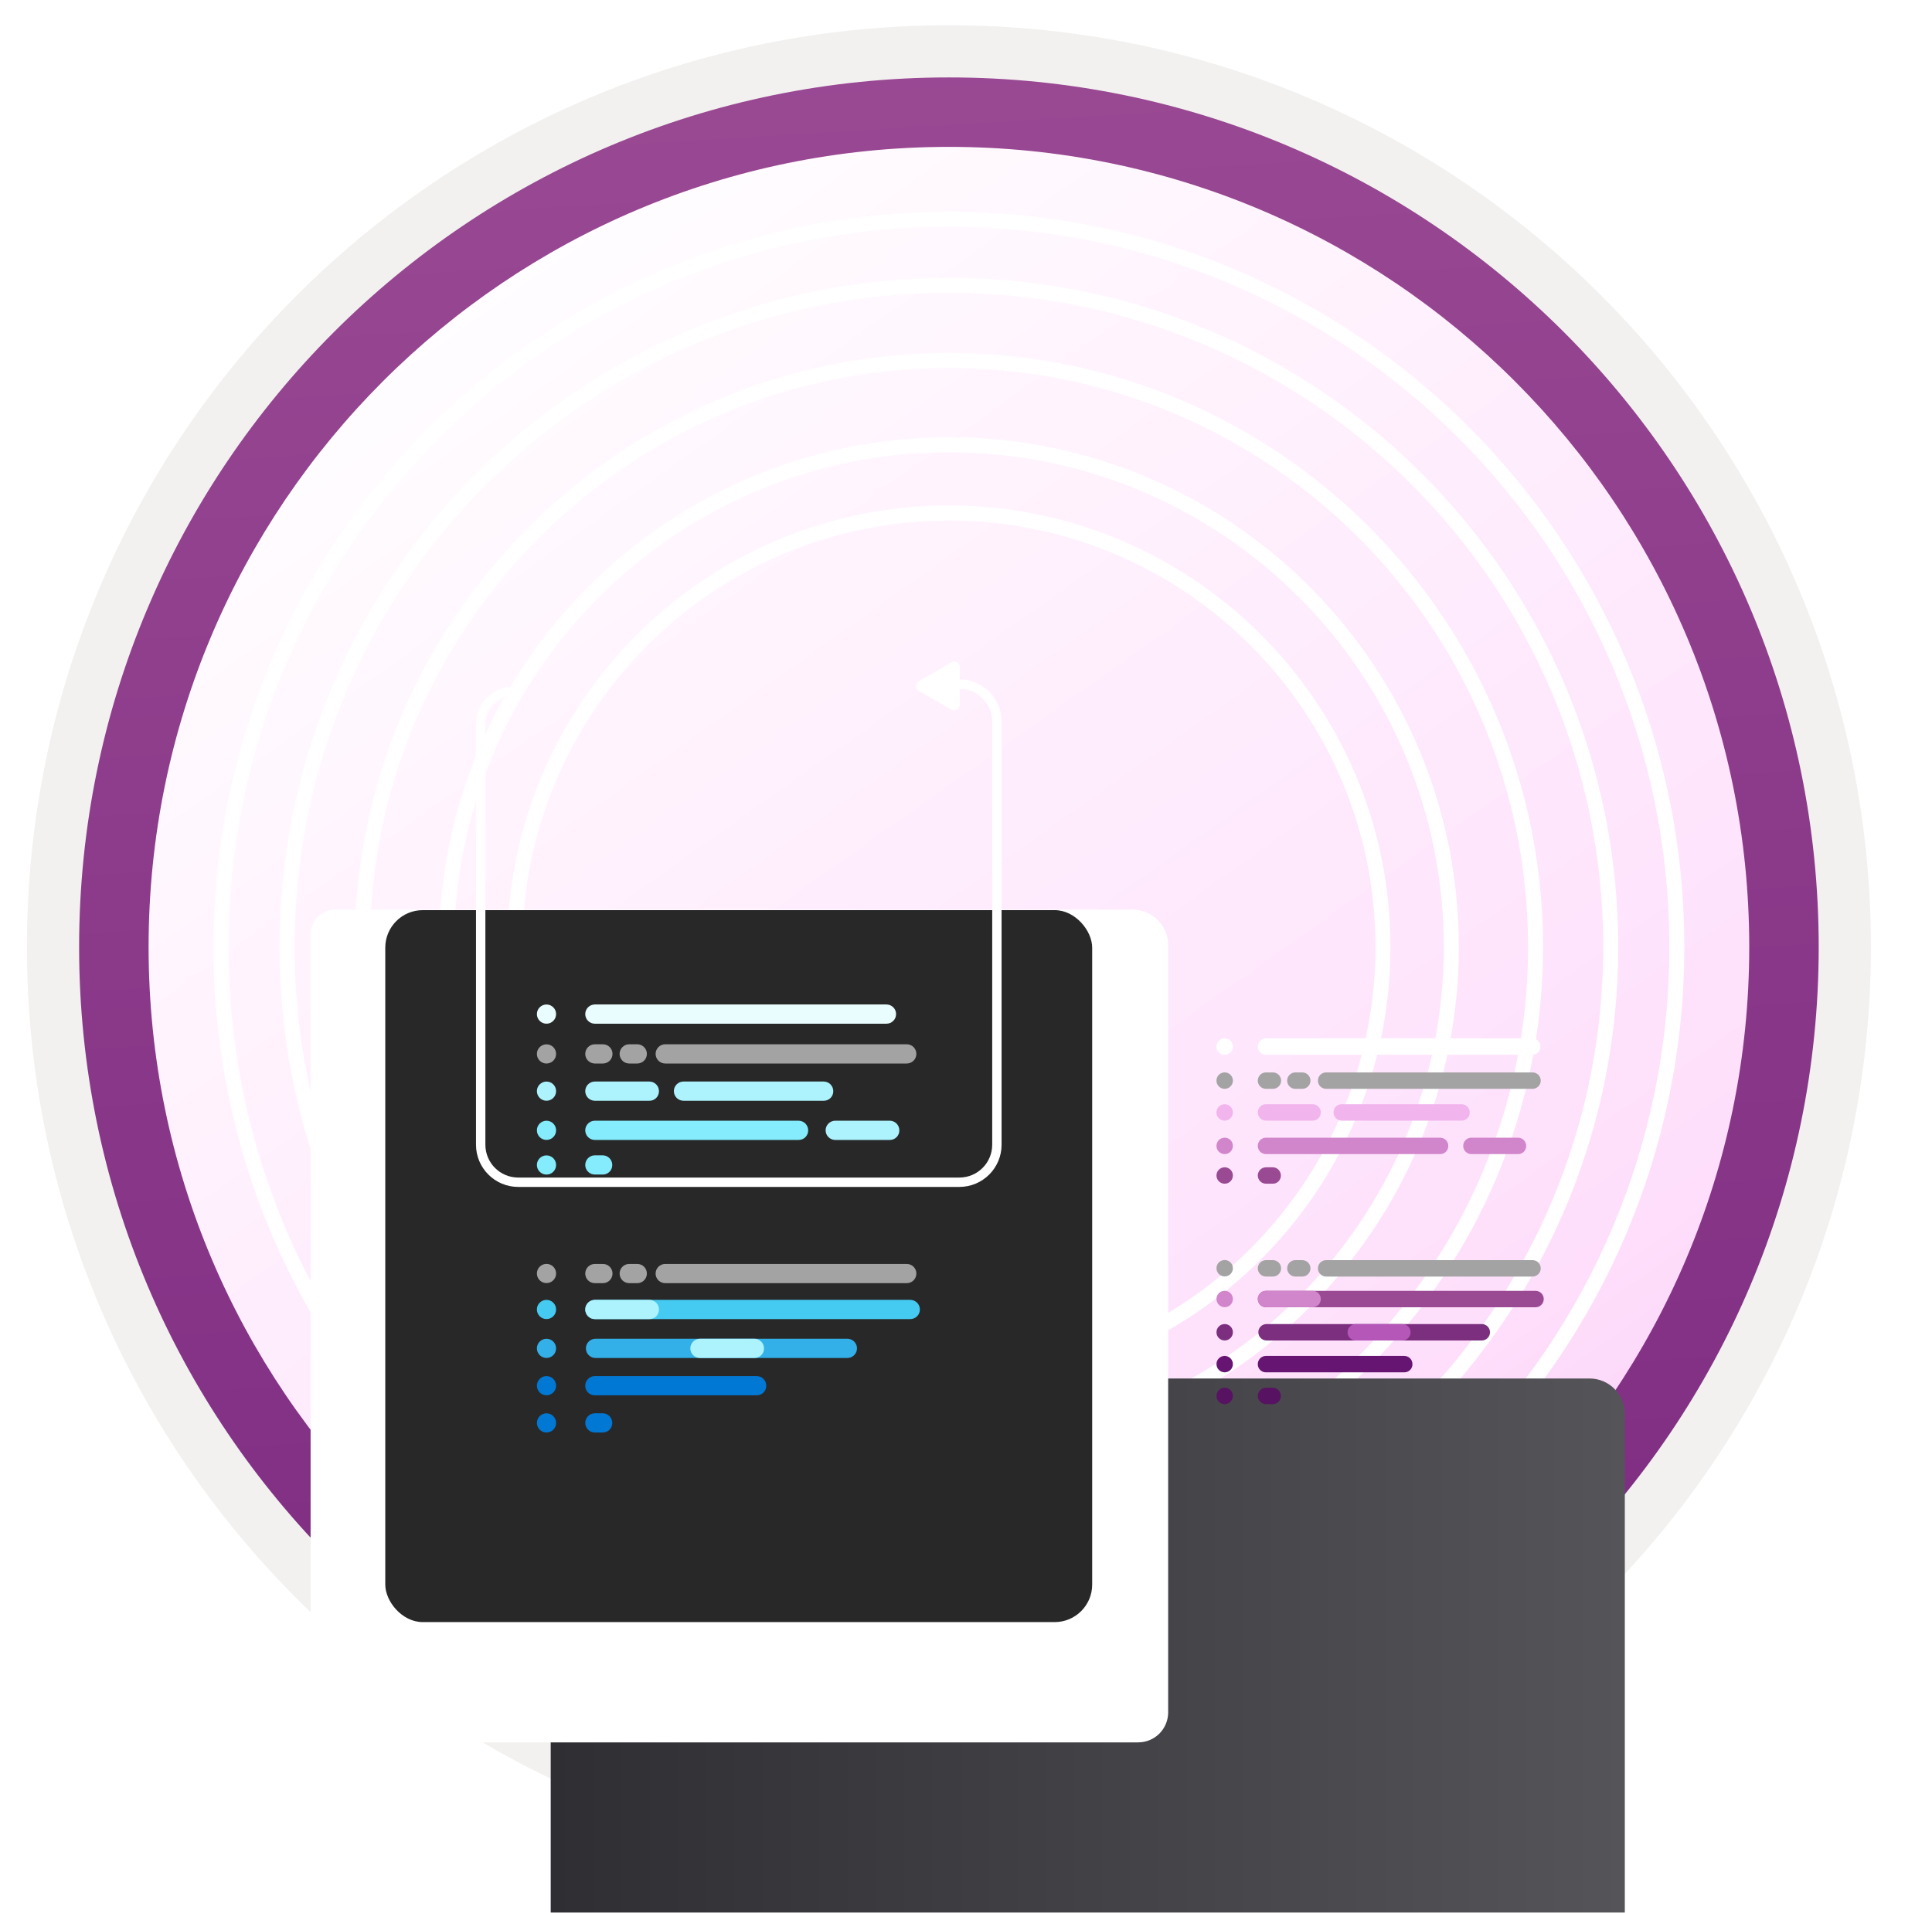 <svg width="103" height="102" viewBox="0 0 103 102" fill="none" xmlns="http://www.w3.org/2000/svg">
<g clip-path="url(#clip0_1549_6095)">
<path d="M50.589 96.851C24.993 96.851 4.238 76.106 4.238 50.5C4.238 24.893 24.993 4.149 50.589 4.149C76.186 4.149 96.94 24.903 96.94 50.5C96.94 76.097 76.186 96.851 50.589 96.851Z" fill="url(#paint0_linear_1549_6095)"/>
<path fill-rule="evenodd" clip-rule="evenodd" d="M96.04 50.5C96.04 75.602 75.691 95.95 50.59 95.95C25.488 95.95 5.139 75.602 5.139 50.5C5.139 25.399 25.488 5.05 50.59 5.05C75.691 5.05 96.04 25.399 96.04 50.5ZM50.59 1.347C77.741 1.347 99.743 23.349 99.743 50.5C99.743 77.651 77.731 99.654 50.59 99.654C23.438 99.654 1.436 77.642 1.436 50.5C1.436 23.349 23.438 1.347 50.59 1.347Z" fill="#F2F1F0"/>
<path fill-rule="evenodd" clip-rule="evenodd" d="M93.257 50.5C93.257 74.067 74.156 93.167 50.589 93.167C27.023 93.167 7.922 74.067 7.922 50.5C7.922 26.933 27.023 7.832 50.589 7.832C74.156 7.832 93.257 26.933 93.257 50.5ZM50.589 4.129C76.196 4.129 96.96 24.893 96.96 50.5C96.96 76.106 76.196 96.871 50.589 96.871C24.983 96.871 4.218 76.106 4.218 50.5C4.218 24.893 24.973 4.129 50.589 4.129Z" fill="url(#paint1_linear_1549_6095)"/>
<path d="M50.589 89.308C29.159 89.308 11.782 71.945 11.782 50.5C11.782 29.056 29.159 11.693 50.589 11.693C72.019 11.693 89.396 29.07 89.396 50.5C89.396 71.93 72.019 89.308 50.589 89.308Z" stroke="white" stroke-width="0.8" stroke-miterlimit="10"/>
<path d="M50.588 85.784C31.108 85.784 15.305 69.996 15.305 50.5C15.305 31.005 31.108 15.216 50.588 15.216C70.069 15.216 85.872 31.019 85.872 50.5C85.872 69.981 70.069 85.784 50.588 85.784Z" stroke="white" stroke-width="0.8" stroke-miterlimit="10"/>
<path d="M50.589 81.777C33.31 81.777 19.312 67.78 19.312 50.501C19.312 33.221 33.31 19.224 50.589 19.224C67.868 19.224 81.865 33.221 81.865 50.501C81.865 67.764 67.852 81.777 50.589 81.777Z" stroke="white" stroke-width="0.8" stroke-miterlimit="10"/>
<path d="M50.59 77.283C35.797 77.283 23.806 65.292 23.806 50.5C23.806 35.708 35.797 23.717 50.59 23.717C65.382 23.717 77.373 35.708 77.373 50.5C77.373 65.292 65.382 77.283 50.59 77.283Z" stroke="white" stroke-width="0.8" stroke-miterlimit="10"/>
<path d="M50.59 73.639C37.809 73.639 27.449 63.279 27.449 50.498C27.449 37.718 37.809 27.358 50.59 27.358C63.37 27.358 73.73 37.718 73.73 50.498C73.73 63.279 63.37 73.639 50.59 73.639Z" stroke="white" stroke-width="0.8" stroke-miterlimit="10"/>
<g filter="url(#filter0_ddddd_1549_6095)">
<g filter="url(#filter1_ddddd_1549_6095)">
<path d="M27.36 70.578L27.36 28.825C27.36 28.652 27.394 28.48 27.46 28.321C27.527 28.161 27.624 28.016 27.746 27.893C27.868 27.771 28.014 27.674 28.173 27.608C28.333 27.542 28.505 27.508 28.677 27.508L82.74 27.508C83.24 27.508 83.718 27.706 84.071 28.059C84.424 28.412 84.623 28.89 84.623 29.389L84.623 70.314C84.623 70.738 84.454 71.145 84.154 71.445C83.854 71.745 83.447 71.913 83.023 71.913L28.677 71.913C28.501 71.918 28.326 71.887 28.163 71.822C27.999 71.756 27.851 71.658 27.727 71.533C27.604 71.407 27.507 71.258 27.444 71.093C27.381 70.929 27.352 70.754 27.36 70.578Z" fill="url(#paint2_linear_1549_6095)"/>
</g>
<path d="M16.559 70.578L16.559 28.825C16.559 28.652 16.593 28.48 16.659 28.321C16.725 28.161 16.822 28.016 16.945 27.893C17.067 27.771 17.212 27.674 17.372 27.608C17.532 27.542 17.703 27.508 17.876 27.508L60.395 27.508C60.894 27.508 61.373 27.706 61.726 28.059C62.079 28.412 62.278 28.89 62.278 29.389L62.278 70.314C62.278 70.738 62.109 71.145 61.809 71.445C61.509 71.745 61.102 71.913 60.677 71.913L17.876 71.913C17.7 71.918 17.525 71.887 17.361 71.822C17.198 71.756 17.05 71.658 16.926 71.533C16.802 71.407 16.706 71.258 16.643 71.093C16.579 70.929 16.551 70.754 16.559 70.578Z" fill="white"/>
</g>
<g filter="url(#filter2_ddddd_1549_6095)">
<rect x="20.54" y="30.533" width="37.687" height="37.966" rx="2" fill="#282828"/>
</g>
<g filter="url(#filter3_ddddd_1549_6095)">
<path d="M47.26 36.564H31.713C31.646 36.564 31.579 36.577 31.517 36.603C31.455 36.629 31.398 36.666 31.351 36.714C31.303 36.762 31.265 36.818 31.24 36.88C31.214 36.943 31.201 37.009 31.201 37.077C31.201 37.144 31.214 37.211 31.24 37.273C31.265 37.335 31.303 37.392 31.351 37.439C31.398 37.487 31.455 37.524 31.517 37.55C31.579 37.576 31.646 37.589 31.713 37.589H47.26C47.396 37.589 47.526 37.535 47.623 37.439C47.719 37.343 47.773 37.212 47.773 37.077C47.773 36.941 47.719 36.81 47.623 36.714C47.526 36.618 47.396 36.564 47.26 36.564Z" fill="#E9FCFE"/>
<path d="M32.142 38.686H31.713C31.646 38.686 31.579 38.7 31.517 38.725C31.455 38.751 31.398 38.789 31.351 38.837C31.303 38.884 31.265 38.941 31.24 39.003C31.214 39.065 31.201 39.132 31.201 39.199C31.201 39.266 31.214 39.333 31.24 39.395C31.265 39.457 31.303 39.514 31.351 39.562C31.398 39.609 31.455 39.647 31.517 39.673C31.579 39.699 31.646 39.712 31.713 39.712H32.142C32.278 39.712 32.409 39.658 32.505 39.562C32.601 39.465 32.655 39.335 32.655 39.199C32.655 39.063 32.601 38.933 32.505 38.837C32.409 38.74 32.278 38.686 32.142 38.686Z" fill="#A3A3A3"/>
<path d="M33.975 38.686H33.545C33.478 38.686 33.411 38.7 33.349 38.725C33.287 38.751 33.23 38.789 33.183 38.837C33.135 38.884 33.098 38.941 33.072 39.003C33.046 39.065 33.033 39.132 33.033 39.199C33.033 39.266 33.046 39.333 33.072 39.395C33.098 39.457 33.135 39.514 33.183 39.562C33.23 39.609 33.287 39.647 33.349 39.673C33.411 39.699 33.478 39.712 33.545 39.712H33.975C34.111 39.712 34.241 39.658 34.337 39.562C34.433 39.465 34.487 39.335 34.487 39.199C34.487 39.063 34.433 38.933 34.337 38.837C34.241 38.74 34.111 38.686 33.975 38.686Z" fill="#A3A3A3"/>
<path d="M48.342 38.686H35.465C35.398 38.686 35.331 38.7 35.269 38.725C35.207 38.751 35.15 38.789 35.102 38.837C35.055 38.884 35.017 38.941 34.991 39.003C34.966 39.065 34.952 39.132 34.952 39.199C34.952 39.266 34.966 39.333 34.991 39.395C35.017 39.457 35.055 39.514 35.102 39.562C35.15 39.609 35.207 39.647 35.269 39.673C35.331 39.699 35.398 39.712 35.465 39.712H48.342C48.478 39.712 48.608 39.658 48.704 39.562C48.8 39.465 48.854 39.335 48.854 39.199C48.854 39.063 48.8 38.933 48.704 38.837C48.608 38.74 48.478 38.686 48.342 38.686Z" fill="#A3A3A3"/>
<path d="M32.142 50.4H31.713C31.646 50.4 31.579 50.413 31.517 50.439C31.455 50.465 31.398 50.502 31.351 50.55C31.303 50.598 31.265 50.654 31.24 50.716C31.214 50.779 31.201 50.845 31.201 50.913C31.201 50.98 31.214 51.047 31.24 51.109C31.265 51.171 31.303 51.227 31.351 51.275C31.398 51.323 31.455 51.36 31.517 51.386C31.579 51.412 31.646 51.425 31.713 51.425H32.142C32.278 51.425 32.409 51.371 32.505 51.275C32.601 51.179 32.655 51.048 32.655 50.913C32.655 50.776 32.601 50.646 32.505 50.55C32.409 50.454 32.278 50.4 32.142 50.4Z" fill="#A3A3A3"/>
<path d="M33.975 50.4H33.545C33.478 50.4 33.411 50.413 33.349 50.439C33.287 50.465 33.23 50.502 33.183 50.55C33.135 50.598 33.098 50.654 33.072 50.716C33.046 50.779 33.033 50.845 33.033 50.913C33.033 50.98 33.046 51.047 33.072 51.109C33.098 51.171 33.135 51.227 33.183 51.275C33.23 51.323 33.287 51.36 33.349 51.386C33.411 51.412 33.478 51.425 33.545 51.425H33.975C34.111 51.425 34.241 51.371 34.337 51.275C34.433 51.179 34.487 51.048 34.487 50.913C34.487 50.776 34.433 50.646 34.337 50.55C34.241 50.454 34.111 50.4 33.975 50.4Z" fill="#A3A3A3"/>
<path d="M48.342 50.4H35.465C35.398 50.4 35.331 50.413 35.269 50.439C35.207 50.465 35.15 50.502 35.102 50.55C35.055 50.598 35.017 50.654 34.991 50.716C34.966 50.779 34.952 50.845 34.952 50.913C34.952 50.98 34.966 51.047 34.991 51.109C35.017 51.171 35.055 51.227 35.102 51.275C35.15 51.323 35.207 51.36 35.269 51.386C35.331 51.412 35.398 51.425 35.465 51.425H48.342C48.478 51.425 48.608 51.371 48.704 51.275C48.8 51.179 48.854 51.048 48.854 50.913C48.854 50.776 48.8 50.646 48.704 50.55C48.608 50.454 48.478 50.4 48.342 50.4Z" fill="#A3A3A3"/>
<path d="M43.92 40.673H36.438C36.302 40.673 36.172 40.727 36.076 40.823C35.98 40.919 35.925 41.05 35.925 41.186C35.925 41.322 35.98 41.452 36.076 41.548C36.172 41.644 36.302 41.698 36.438 41.698H43.911C43.979 41.7 44.046 41.687 44.109 41.662C44.172 41.636 44.229 41.599 44.277 41.551C44.325 41.503 44.362 41.446 44.388 41.383C44.413 41.321 44.425 41.253 44.424 41.186C44.424 41.051 44.371 40.922 44.277 40.826C44.183 40.73 44.055 40.675 43.92 40.673Z" fill="#ACF3FD"/>
<path d="M34.618 40.673H31.713C31.646 40.673 31.579 40.686 31.517 40.712C31.455 40.738 31.398 40.776 31.351 40.823C31.303 40.871 31.265 40.927 31.24 40.989C31.214 41.052 31.201 41.118 31.201 41.186C31.201 41.253 31.214 41.32 31.24 41.382C31.265 41.444 31.303 41.501 31.351 41.548C31.398 41.596 31.455 41.634 31.517 41.659C31.579 41.685 31.646 41.698 31.713 41.698H34.618C34.686 41.7 34.753 41.687 34.816 41.662C34.879 41.636 34.936 41.599 34.983 41.551C35.031 41.503 35.069 41.446 35.094 41.383C35.12 41.321 35.132 41.253 35.131 41.186C35.131 41.05 35.077 40.919 34.981 40.823C34.885 40.727 34.754 40.673 34.618 40.673V40.673Z" fill="#ACF3FD"/>
<path d="M42.573 42.762H31.713C31.646 42.762 31.579 42.776 31.517 42.801C31.455 42.827 31.398 42.865 31.351 42.913C31.303 42.96 31.265 43.017 31.24 43.079C31.214 43.141 31.201 43.208 31.201 43.275C31.201 43.342 31.214 43.409 31.24 43.471C31.265 43.533 31.303 43.59 31.351 43.638C31.398 43.685 31.455 43.723 31.517 43.749C31.579 43.774 31.646 43.788 31.713 43.788H42.573C42.641 43.789 42.708 43.776 42.771 43.751C42.834 43.726 42.891 43.688 42.938 43.64C42.986 43.592 43.024 43.535 43.049 43.473C43.075 43.41 43.087 43.343 43.086 43.275C43.086 43.139 43.032 43.009 42.936 42.913C42.84 42.816 42.709 42.762 42.573 42.762V42.762Z" fill="#84ECFD"/>
<path d="M48.529 52.316H31.713C31.577 52.316 31.447 52.37 31.351 52.466C31.254 52.562 31.201 52.693 31.201 52.828C31.201 52.965 31.254 53.095 31.351 53.191C31.447 53.287 31.577 53.341 31.713 53.341H48.529C48.665 53.341 48.795 53.287 48.892 53.191C48.988 53.095 49.042 52.965 49.042 52.828C49.042 52.693 48.988 52.562 48.892 52.466C48.795 52.37 48.665 52.316 48.529 52.316V52.316Z" fill="#45CAF2"/>
<path d="M45.176 54.389H31.747C31.68 54.389 31.613 54.403 31.551 54.428C31.489 54.454 31.432 54.492 31.385 54.539C31.337 54.587 31.299 54.644 31.274 54.706C31.248 54.768 31.235 54.835 31.235 54.902C31.235 54.969 31.248 55.036 31.274 55.098C31.299 55.16 31.337 55.217 31.385 55.264C31.432 55.312 31.489 55.35 31.551 55.376C31.613 55.401 31.68 55.415 31.747 55.415H45.176C45.312 55.415 45.443 55.361 45.539 55.264C45.635 55.168 45.689 55.038 45.689 54.902C45.689 54.766 45.635 54.636 45.539 54.539C45.443 54.443 45.312 54.389 45.176 54.389Z" fill="#32B0E7"/>
<path d="M40.338 56.38H31.713C31.577 56.38 31.447 56.434 31.351 56.53C31.255 56.626 31.201 56.756 31.201 56.892C31.2 56.96 31.212 57.027 31.237 57.09C31.262 57.153 31.3 57.21 31.348 57.257C31.396 57.305 31.453 57.343 31.516 57.368C31.578 57.394 31.645 57.406 31.713 57.405H40.338C40.406 57.406 40.473 57.394 40.536 57.368C40.599 57.343 40.656 57.305 40.703 57.257C40.751 57.21 40.789 57.153 40.814 57.09C40.84 57.027 40.852 56.96 40.851 56.892C40.851 56.756 40.797 56.626 40.701 56.53C40.605 56.434 40.474 56.38 40.338 56.38Z" fill="#0078D4"/>
<path d="M34.618 52.316H31.713C31.646 52.316 31.579 52.329 31.517 52.355C31.455 52.381 31.398 52.418 31.351 52.466C31.303 52.514 31.265 52.57 31.24 52.632C31.214 52.694 31.201 52.761 31.201 52.828C31.201 52.896 31.214 52.962 31.24 53.025C31.265 53.087 31.303 53.143 31.351 53.191C31.398 53.239 31.455 53.276 31.517 53.302C31.579 53.328 31.646 53.341 31.713 53.341H34.618C34.686 53.342 34.753 53.33 34.816 53.304C34.879 53.279 34.936 53.242 34.983 53.194C35.031 53.146 35.069 53.089 35.094 53.026C35.12 52.963 35.132 52.896 35.131 52.828C35.131 52.693 35.077 52.562 34.981 52.466C34.885 52.37 34.754 52.316 34.618 52.316V52.316Z" fill="#ACF3FD"/>
<path d="M40.22 54.389H37.314C37.247 54.389 37.181 54.403 37.118 54.428C37.056 54.454 36.999 54.492 36.952 54.539C36.904 54.587 36.867 54.644 36.841 54.706C36.815 54.768 36.802 54.835 36.802 54.902C36.802 54.969 36.815 55.036 36.841 55.098C36.867 55.16 36.904 55.217 36.952 55.264C36.999 55.312 37.056 55.35 37.118 55.376C37.181 55.401 37.247 55.415 37.314 55.415H40.22C40.287 55.416 40.355 55.403 40.417 55.378C40.48 55.353 40.537 55.315 40.585 55.267C40.633 55.219 40.67 55.162 40.696 55.1C40.721 55.037 40.733 54.97 40.732 54.902C40.732 54.766 40.678 54.636 40.582 54.539C40.486 54.443 40.356 54.389 40.22 54.389V54.389Z" fill="#ACF3FD"/>
<path d="M47.434 42.762H44.529C44.461 42.762 44.395 42.776 44.333 42.801C44.27 42.827 44.214 42.865 44.166 42.913C44.118 42.96 44.081 43.017 44.055 43.079C44.029 43.141 44.016 43.208 44.016 43.275C44.016 43.342 44.029 43.409 44.055 43.471C44.081 43.533 44.118 43.59 44.166 43.638C44.214 43.685 44.27 43.723 44.333 43.749C44.395 43.774 44.461 43.788 44.529 43.788H47.434C47.502 43.789 47.569 43.776 47.631 43.751C47.694 43.726 47.751 43.688 47.799 43.64C47.847 43.592 47.884 43.535 47.91 43.473C47.935 43.41 47.948 43.343 47.946 43.275C47.946 43.139 47.892 43.009 47.796 42.913C47.7 42.816 47.57 42.762 47.434 42.762V42.762Z" fill="#ACF3FD"/>
<path d="M32.129 44.608H31.713C31.646 44.608 31.579 44.621 31.517 44.647C31.455 44.673 31.398 44.711 31.351 44.758C31.303 44.806 31.265 44.862 31.24 44.925C31.214 44.987 31.201 45.053 31.201 45.121C31.201 45.188 31.214 45.255 31.24 45.317C31.265 45.379 31.303 45.436 31.351 45.483C31.398 45.531 31.455 45.569 31.517 45.594C31.579 45.62 31.646 45.633 31.713 45.633H32.129C32.197 45.635 32.264 45.622 32.327 45.597C32.389 45.571 32.446 45.534 32.494 45.486C32.542 45.438 32.58 45.381 32.605 45.318C32.63 45.256 32.643 45.188 32.642 45.121C32.642 44.985 32.587 44.854 32.491 44.758C32.395 44.662 32.265 44.608 32.129 44.608Z" fill="#84ECFD"/>
<path d="M32.129 58.364H31.713C31.646 58.364 31.579 58.377 31.517 58.403C31.455 58.429 31.398 58.467 31.351 58.514C31.303 58.562 31.265 58.618 31.24 58.681C31.214 58.743 31.201 58.809 31.201 58.877C31.201 58.944 31.214 59.011 31.24 59.073C31.265 59.135 31.303 59.192 31.351 59.239C31.398 59.287 31.455 59.325 31.517 59.35C31.579 59.376 31.646 59.389 31.713 59.389H32.129C32.197 59.391 32.264 59.378 32.327 59.353C32.389 59.327 32.446 59.29 32.494 59.242C32.542 59.194 32.58 59.137 32.605 59.074C32.63 59.011 32.643 58.944 32.642 58.877C32.642 58.741 32.587 58.61 32.491 58.514C32.395 58.418 32.265 58.364 32.129 58.364Z" fill="#0078D4"/>
<circle cx="29.135" cy="37.077" r="0.512" fill="#E9FCFE"/>
<circle cx="29.135" cy="39.201" r="0.512" fill="#A3A3A3"/>
<circle cx="29.135" cy="41.186" r="0.512" fill="#ACF3FD"/>
<circle cx="29.135" cy="43.275" r="0.512" fill="#84ECFD"/>
<circle cx="29.135" cy="45.123" r="0.512" fill="#84ECFD"/>
<circle cx="29.135" cy="50.909" r="0.512" fill="#A3A3A3"/>
<circle cx="29.135" cy="52.828" r="0.512" fill="#45CAF2"/>
<circle cx="29.135" cy="54.902" r="0.512" fill="#32B0E7"/>
<circle cx="29.135" cy="58.877" r="0.512" fill="#0078D4"/>
<circle cx="29.135" cy="56.892" r="0.512" fill="#0078D4"/>
</g>
<path d="M50.81 36.479H51.147C52.251 36.479 53.147 37.374 53.147 38.479V61.043C53.147 62.148 52.251 63.043 51.147 63.043H27.627C26.523 63.043 25.627 62.148 25.627 61.043L25.627 38.593C25.627 37.646 26.395 36.879 27.342 36.879V36.879" stroke="white" stroke-width="0.5" stroke-linecap="round"/>
<path d="M51.168 35.583C51.168 35.352 50.918 35.207 50.718 35.323L48.989 36.322C48.789 36.438 48.789 36.726 48.989 36.842L50.718 37.839C50.918 37.954 51.168 37.81 51.168 37.579V35.583Z" fill="white"/>
<g filter="url(#filter4_ddddd_1549_6095)">
<path d="M81.688 38.371H67.494C67.437 38.371 67.38 38.382 67.327 38.404C67.273 38.426 67.225 38.459 67.184 38.499C67.144 38.54 67.112 38.588 67.09 38.641C67.067 38.694 67.056 38.752 67.056 38.809C67.056 38.867 67.067 38.923 67.09 38.977C67.112 39.03 67.144 39.078 67.184 39.119C67.225 39.16 67.273 39.192 67.327 39.214C67.38 39.236 67.437 39.247 67.494 39.247H81.688C81.804 39.247 81.915 39.201 81.997 39.119C82.08 39.037 82.126 38.925 82.126 38.809C82.126 38.693 82.08 38.581 81.997 38.499C81.915 38.417 81.804 38.371 81.688 38.371V38.371Z" fill="white"/>
<path d="M67.861 40.187H67.494C67.437 40.187 67.38 40.198 67.327 40.22C67.273 40.242 67.225 40.275 67.184 40.315C67.144 40.356 67.112 40.404 67.09 40.457C67.067 40.511 67.056 40.567 67.056 40.625C67.056 40.682 67.067 40.739 67.09 40.793C67.112 40.846 67.144 40.894 67.184 40.935C67.225 40.975 67.273 41.008 67.327 41.03C67.38 41.052 67.437 41.063 67.494 41.063H67.861C67.977 41.063 68.089 41.017 68.171 40.935C68.253 40.853 68.299 40.741 68.299 40.625C68.299 40.509 68.253 40.397 68.171 40.315C68.089 40.233 67.977 40.187 67.861 40.187Z" fill="#A3A3A3"/>
<path d="M69.427 40.187H69.06C69.002 40.187 68.945 40.198 68.892 40.22C68.839 40.242 68.791 40.275 68.75 40.315C68.709 40.356 68.677 40.404 68.655 40.457C68.633 40.511 68.622 40.567 68.622 40.625C68.622 40.682 68.633 40.739 68.655 40.793C68.677 40.846 68.709 40.894 68.75 40.935C68.791 40.975 68.839 41.008 68.892 41.03C68.945 41.052 69.002 41.063 69.06 41.063H69.427C69.543 41.063 69.654 41.017 69.736 40.935C69.819 40.853 69.865 40.741 69.865 40.625C69.865 40.509 69.819 40.397 69.736 40.315C69.654 40.233 69.543 40.187 69.427 40.187Z" fill="#A3A3A3"/>
<path d="M81.703 40.187H70.7C70.642 40.187 70.585 40.198 70.532 40.22C70.479 40.242 70.431 40.275 70.39 40.315C70.349 40.356 70.317 40.404 70.295 40.457C70.273 40.511 70.262 40.567 70.262 40.625C70.262 40.682 70.273 40.739 70.295 40.793C70.317 40.846 70.349 40.894 70.39 40.935C70.431 40.975 70.479 41.008 70.532 41.03C70.585 41.052 70.642 41.063 70.7 41.063H81.703C81.819 41.063 81.93 41.017 82.012 40.935C82.095 40.853 82.141 40.741 82.141 40.625C82.141 40.509 82.095 40.397 82.012 40.315C81.93 40.233 81.819 40.187 81.703 40.187Z" fill="#A3A3A3"/>
<path d="M67.861 50.197H67.494C67.437 50.197 67.38 50.208 67.327 50.23C67.273 50.252 67.225 50.284 67.184 50.325C67.144 50.366 67.112 50.414 67.09 50.467C67.067 50.52 67.056 50.577 67.056 50.635C67.056 50.692 67.067 50.749 67.09 50.802C67.112 50.856 67.144 50.904 67.184 50.944C67.225 50.985 67.273 51.017 67.327 51.039C67.38 51.062 67.437 51.073 67.494 51.073H67.861C67.977 51.073 68.089 51.027 68.171 50.944C68.253 50.862 68.299 50.751 68.299 50.635C68.299 50.519 68.253 50.407 68.171 50.325C68.089 50.243 67.977 50.197 67.861 50.197Z" fill="#A3A3A3"/>
<path d="M69.427 50.197H69.06C69.002 50.197 68.945 50.208 68.892 50.23C68.839 50.252 68.791 50.284 68.75 50.325C68.709 50.366 68.677 50.414 68.655 50.467C68.633 50.52 68.622 50.577 68.622 50.635C68.622 50.692 68.633 50.749 68.655 50.802C68.677 50.856 68.709 50.904 68.75 50.944C68.791 50.985 68.839 51.017 68.892 51.039C68.945 51.062 69.002 51.073 69.06 51.073H69.427C69.543 51.073 69.654 51.027 69.736 50.944C69.819 50.862 69.865 50.751 69.865 50.635C69.865 50.519 69.819 50.407 69.736 50.325C69.654 50.243 69.543 50.197 69.427 50.197Z" fill="#A3A3A3"/>
<path d="M81.703 50.197H70.7C70.642 50.197 70.585 50.208 70.532 50.23C70.479 50.252 70.431 50.284 70.39 50.325C70.349 50.366 70.317 50.414 70.295 50.467C70.273 50.52 70.262 50.577 70.262 50.635C70.262 50.692 70.273 50.749 70.295 50.802C70.317 50.856 70.349 50.904 70.39 50.944C70.431 50.985 70.479 51.017 70.532 51.039C70.585 51.062 70.642 51.073 70.7 51.073H81.703C81.819 51.073 81.93 51.027 82.012 50.944C82.095 50.862 82.141 50.751 82.141 50.635C82.141 50.519 82.095 50.407 82.012 50.325C81.93 50.243 81.819 50.197 81.703 50.197Z" fill="#A3A3A3"/>
<path d="M77.925 41.882H71.532C71.415 41.882 71.304 41.928 71.222 42.01C71.14 42.092 71.094 42.203 71.094 42.32C71.094 42.436 71.14 42.547 71.222 42.629C71.304 42.712 71.415 42.758 71.532 42.758H77.917C77.975 42.759 78.032 42.748 78.086 42.726C78.14 42.705 78.189 42.672 78.229 42.632C78.27 42.591 78.302 42.542 78.324 42.489C78.346 42.435 78.356 42.377 78.356 42.32C78.356 42.205 78.31 42.094 78.23 42.013C78.149 41.931 78.04 41.883 77.925 41.882Z" fill="#F1B4EC"/>
<path d="M69.977 41.882H67.494C67.437 41.882 67.38 41.893 67.327 41.915C67.273 41.937 67.225 41.969 67.184 42.01C67.144 42.051 67.112 42.099 67.09 42.152C67.067 42.205 67.056 42.262 67.056 42.32C67.056 42.377 67.067 42.434 67.09 42.487C67.112 42.541 67.144 42.589 67.184 42.629C67.225 42.67 67.273 42.702 67.327 42.724C67.38 42.746 67.437 42.758 67.494 42.758H69.977C70.034 42.759 70.092 42.748 70.145 42.726C70.199 42.705 70.248 42.672 70.289 42.632C70.329 42.591 70.362 42.542 70.383 42.489C70.405 42.435 70.416 42.377 70.415 42.32C70.415 42.203 70.368 42.092 70.286 42.01C70.204 41.928 70.093 41.882 69.977 41.882V41.882Z" fill="#F1B4EC"/>
<path d="M76.774 43.667H67.494C67.437 43.667 67.38 43.678 67.327 43.7C67.273 43.722 67.225 43.755 67.184 43.795C67.144 43.836 67.112 43.884 67.09 43.937C67.067 43.991 67.056 44.047 67.056 44.105C67.056 44.163 67.067 44.22 67.09 44.273C67.112 44.326 67.144 44.374 67.184 44.415C67.225 44.456 67.273 44.488 67.327 44.51C67.38 44.532 67.437 44.543 67.494 44.543H76.774C76.832 44.544 76.889 44.533 76.943 44.512C76.996 44.49 77.045 44.458 77.086 44.417C77.127 44.376 77.159 44.328 77.181 44.274C77.202 44.22 77.213 44.163 77.212 44.105C77.212 43.989 77.166 43.877 77.084 43.795C77.002 43.713 76.89 43.667 76.774 43.667V43.667Z" fill="#D185CB"/>
<path d="M81.863 51.834H67.494C67.378 51.834 67.266 51.88 67.184 51.962C67.102 52.044 67.056 52.156 67.056 52.272C67.056 52.388 67.102 52.499 67.184 52.581C67.266 52.664 67.378 52.71 67.494 52.71H81.863C81.979 52.71 82.091 52.664 82.173 52.581C82.255 52.499 82.301 52.388 82.301 52.272C82.301 52.156 82.255 52.044 82.173 51.962C82.091 51.88 81.979 51.834 81.863 51.834V51.834Z" fill="#9A4993"/>
<path d="M78.998 53.605H67.523C67.466 53.605 67.409 53.616 67.356 53.638C67.302 53.66 67.254 53.692 67.213 53.733C67.173 53.774 67.141 53.822 67.118 53.875C67.097 53.928 67.085 53.985 67.085 54.043C67.085 54.1 67.097 54.157 67.118 54.211C67.141 54.264 67.173 54.312 67.213 54.353C67.254 54.393 67.302 54.425 67.356 54.447C67.409 54.47 67.466 54.481 67.523 54.481H78.998C79.114 54.481 79.226 54.435 79.308 54.353C79.39 54.27 79.436 54.159 79.436 54.043C79.436 53.927 79.39 53.815 79.308 53.733C79.226 53.651 79.114 53.605 78.998 53.605Z" fill="#7C2F7F"/>
<path d="M74.864 55.304H67.494C67.378 55.304 67.266 55.35 67.184 55.432C67.102 55.515 67.056 55.626 67.056 55.742C67.055 55.8 67.066 55.858 67.087 55.911C67.109 55.965 67.141 56.013 67.182 56.054C67.223 56.095 67.272 56.127 67.325 56.149C67.379 56.171 67.436 56.181 67.494 56.18H74.864C74.922 56.181 74.979 56.171 75.033 56.149C75.087 56.127 75.135 56.095 75.176 56.054C75.217 56.013 75.249 55.965 75.271 55.911C75.293 55.858 75.303 55.8 75.302 55.742C75.302 55.626 75.256 55.515 75.174 55.432C75.092 55.35 74.98 55.304 74.864 55.304Z" fill="#671573"/>
<path d="M69.977 51.831H67.494C67.437 51.831 67.38 51.842 67.327 51.864C67.273 51.886 67.225 51.919 67.184 51.959C67.144 52 67.112 52.048 67.09 52.101C67.067 52.154 67.056 52.211 67.056 52.269C67.056 52.326 67.067 52.383 67.09 52.437C67.112 52.49 67.144 52.538 67.184 52.579C67.225 52.619 67.273 52.652 67.327 52.674C67.38 52.696 67.437 52.707 67.494 52.707H69.977C70.034 52.708 70.092 52.697 70.145 52.676C70.199 52.654 70.248 52.622 70.289 52.581C70.329 52.54 70.362 52.491 70.383 52.438C70.405 52.384 70.416 52.327 70.415 52.269C70.415 52.153 70.368 52.041 70.286 51.959C70.204 51.877 70.093 51.831 69.977 51.831V51.831Z" fill="#D185CB"/>
<path d="M74.763 53.605H72.28C72.223 53.605 72.166 53.616 72.113 53.638C72.059 53.66 72.011 53.692 71.97 53.733C71.93 53.774 71.898 53.822 71.876 53.875C71.854 53.928 71.842 53.985 71.842 54.043C71.842 54.1 71.854 54.157 71.876 54.211C71.898 54.264 71.93 54.312 71.97 54.353C72.011 54.393 72.059 54.425 72.113 54.447C72.166 54.47 72.223 54.481 72.28 54.481H74.763C74.821 54.482 74.878 54.471 74.932 54.45C74.985 54.428 75.034 54.396 75.075 54.355C75.116 54.314 75.148 54.265 75.169 54.212C75.191 54.158 75.202 54.101 75.201 54.043C75.201 53.927 75.154 53.815 75.072 53.733C74.99 53.651 74.879 53.605 74.763 53.605V53.605Z" fill="#B557B9"/>
<path d="M80.927 43.667H78.445C78.387 43.667 78.33 43.678 78.277 43.7C78.224 43.722 78.175 43.755 78.135 43.795C78.094 43.836 78.062 43.884 78.04 43.937C78.018 43.991 78.007 44.047 78.007 44.105C78.007 44.163 78.018 44.22 78.04 44.273C78.062 44.326 78.094 44.374 78.135 44.415C78.175 44.456 78.224 44.488 78.277 44.51C78.33 44.532 78.387 44.543 78.445 44.543H80.927C80.985 44.544 81.042 44.533 81.096 44.512C81.15 44.49 81.198 44.458 81.239 44.417C81.28 44.376 81.312 44.328 81.334 44.274C81.355 44.22 81.366 44.163 81.365 44.105C81.365 43.989 81.319 43.877 81.237 43.795C81.154 43.713 81.043 43.667 80.927 43.667V43.667Z" fill="#D185CB"/>
<path d="M67.85 45.246H67.494C67.437 45.246 67.38 45.258 67.327 45.28C67.273 45.302 67.225 45.334 67.184 45.374C67.144 45.415 67.112 45.464 67.09 45.517C67.067 45.57 67.056 45.627 67.056 45.684C67.056 45.742 67.067 45.799 67.09 45.852C67.112 45.905 67.144 45.953 67.184 45.994C67.225 46.035 67.273 46.067 67.327 46.089C67.38 46.111 67.437 46.122 67.494 46.122H67.85C67.907 46.123 67.965 46.113 68.018 46.091C68.072 46.069 68.121 46.037 68.161 45.996C68.202 45.955 68.234 45.907 68.256 45.853C68.278 45.8 68.288 45.742 68.287 45.684C68.287 45.568 68.241 45.457 68.159 45.374C68.077 45.292 67.966 45.246 67.85 45.246Z" fill="#9A4993"/>
<path d="M67.85 56.999H67.494C67.437 56.999 67.38 57.011 67.327 57.033C67.273 57.055 67.225 57.087 67.184 57.128C67.144 57.168 67.112 57.217 67.09 57.27C67.067 57.323 67.056 57.38 67.056 57.438C67.056 57.495 67.067 57.552 67.09 57.605C67.112 57.658 67.144 57.707 67.184 57.747C67.225 57.788 67.273 57.82 67.327 57.842C67.38 57.864 67.437 57.876 67.494 57.876H67.85C67.907 57.877 67.965 57.866 68.018 57.844C68.072 57.823 68.121 57.79 68.161 57.749C68.202 57.709 68.234 57.66 68.256 57.606C68.278 57.553 68.288 57.495 68.287 57.438C68.287 57.321 68.241 57.21 68.159 57.128C68.077 57.046 67.966 56.999 67.85 56.999Z" fill="#571262"/>
<circle cx="65.291" cy="38.809" r="0.438" fill="white"/>
<circle cx="65.291" cy="40.624" r="0.438" fill="#A3A3A3"/>
<circle cx="65.291" cy="42.321" r="0.438" fill="#F1B4EC"/>
<circle cx="65.291" cy="44.105" r="0.438" fill="#D185CB"/>
<circle cx="65.291" cy="45.684" r="0.438" fill="#9A4993"/>
<circle cx="65.291" cy="50.629" r="0.438" fill="#A3A3A3"/>
<circle cx="65.291" cy="52.269" r="0.438" fill="#D185CB"/>
<circle cx="65.291" cy="54.043" r="0.438" fill="#7C2F7F"/>
<circle cx="65.291" cy="57.437" r="0.438" fill="#571262"/>
<circle cx="65.291" cy="55.742" r="0.438" fill="#671573"/>
</g>
</g>
<defs>
<filter id="filter0_ddddd_1549_6095" x="12.557" y="27.508" width="76.066" height="59.406" filterUnits="userSpaceOnUse" color-interpolation-filters="sRGB">
<feFlood flood-opacity="0" result="BackgroundImageFix"/>
<feColorMatrix in="SourceAlpha" type="matrix" values="0 0 0 0 0 0 0 0 0 0 0 0 0 0 0 0 0 0 127 0" result="hardAlpha"/>
<feOffset/>
<feColorMatrix type="matrix" values="0 0 0 0 0 0 0 0 0 0 0 0 0 0 0 0 0 0 0.1 0"/>
<feBlend mode="normal" in2="BackgroundImageFix" result="effect1_dropShadow_1549_6095"/>
<feColorMatrix in="SourceAlpha" type="matrix" values="0 0 0 0 0 0 0 0 0 0 0 0 0 0 0 0 0 0 127 0" result="hardAlpha"/>
<feOffset dy="1"/>
<feGaussianBlur stdDeviation="0.5"/>
<feColorMatrix type="matrix" values="0 0 0 0 0 0 0 0 0 0 0 0 0 0 0 0 0 0 0.1 0"/>
<feBlend mode="normal" in2="effect1_dropShadow_1549_6095" result="effect2_dropShadow_1549_6095"/>
<feColorMatrix in="SourceAlpha" type="matrix" values="0 0 0 0 0 0 0 0 0 0 0 0 0 0 0 0 0 0 127 0" result="hardAlpha"/>
<feOffset dy="3"/>
<feGaussianBlur stdDeviation="1.5"/>
<feColorMatrix type="matrix" values="0 0 0 0 0 0 0 0 0 0 0 0 0 0 0 0 0 0 0.09 0"/>
<feBlend mode="normal" in2="effect2_dropShadow_1549_6095" result="effect3_dropShadow_1549_6095"/>
<feColorMatrix in="SourceAlpha" type="matrix" values="0 0 0 0 0 0 0 0 0 0 0 0 0 0 0 0 0 0 127 0" result="hardAlpha"/>
<feOffset dy="6"/>
<feGaussianBlur stdDeviation="2"/>
<feColorMatrix type="matrix" values="0 0 0 0 0 0 0 0 0 0 0 0 0 0 0 0 0 0 0.05 0"/>
<feBlend mode="normal" in2="effect3_dropShadow_1549_6095" result="effect4_dropShadow_1549_6095"/>
<feColorMatrix in="SourceAlpha" type="matrix" values="0 0 0 0 0 0 0 0 0 0 0 0 0 0 0 0 0 0 127 0" result="hardAlpha"/>
<feOffset dy="11"/>
<feGaussianBlur stdDeviation="2"/>
<feColorMatrix type="matrix" values="0 0 0 0 0 0 0 0 0 0 0 0 0 0 0 0 0 0 0.01 0"/>
<feBlend mode="normal" in2="effect4_dropShadow_1549_6095" result="effect5_dropShadow_1549_6095"/>
<feBlend mode="normal" in="SourceGraphic" in2="effect5_dropShadow_1549_6095" result="shape"/>
</filter>
<filter id="filter1_ddddd_1549_6095" x="23.359" y="26.508" width="67.264" height="63.406" filterUnits="userSpaceOnUse" color-interpolation-filters="sRGB">
<feFlood flood-opacity="0" result="BackgroundImageFix"/>
<feColorMatrix in="SourceAlpha" type="matrix" values="0 0 0 0 0 0 0 0 0 0 0 0 0 0 0 0 0 0 127 0" result="hardAlpha"/>
<feOffset/>
<feColorMatrix type="matrix" values="0 0 0 0 0 0 0 0 0 0 0 0 0 0 0 0 0 0 0.1 0"/>
<feBlend mode="normal" in2="BackgroundImageFix" result="effect1_dropShadow_1549_6095"/>
<feColorMatrix in="SourceAlpha" type="matrix" values="0 0 0 0 0 0 0 0 0 0 0 0 0 0 0 0 0 0 127 0" result="hardAlpha"/>
<feOffset dy="1"/>
<feGaussianBlur stdDeviation="1"/>
<feColorMatrix type="matrix" values="0 0 0 0 0 0 0 0 0 0 0 0 0 0 0 0 0 0 0.1 0"/>
<feBlend mode="normal" in2="effect1_dropShadow_1549_6095" result="effect2_dropShadow_1549_6095"/>
<feColorMatrix in="SourceAlpha" type="matrix" values="0 0 0 0 0 0 0 0 0 0 0 0 0 0 0 0 0 0 127 0" result="hardAlpha"/>
<feOffset dy="3"/>
<feGaussianBlur stdDeviation="1.5"/>
<feColorMatrix type="matrix" values="0 0 0 0 0 0 0 0 0 0 0 0 0 0 0 0 0 0 0.09 0"/>
<feBlend mode="normal" in2="effect2_dropShadow_1549_6095" result="effect3_dropShadow_1549_6095"/>
<feColorMatrix in="SourceAlpha" type="matrix" values="0 0 0 0 0 0 0 0 0 0 0 0 0 0 0 0 0 0 127 0" result="hardAlpha"/>
<feOffset dx="1" dy="8"/>
<feGaussianBlur stdDeviation="2.5"/>
<feColorMatrix type="matrix" values="0 0 0 0 0 0 0 0 0 0 0 0 0 0 0 0 0 0 0.05 0"/>
<feBlend mode="normal" in2="effect3_dropShadow_1549_6095" result="effect4_dropShadow_1549_6095"/>
<feColorMatrix in="SourceAlpha" type="matrix" values="0 0 0 0 0 0 0 0 0 0 0 0 0 0 0 0 0 0 127 0" result="hardAlpha"/>
<feOffset dx="1" dy="13"/>
<feGaussianBlur stdDeviation="2.5"/>
<feColorMatrix type="matrix" values="0 0 0 0 0 0 0 0 0 0 0 0 0 0 0 0 0 0 0.01 0"/>
<feBlend mode="normal" in2="effect4_dropShadow_1549_6095" result="effect5_dropShadow_1549_6095"/>
<feBlend mode="normal" in="SourceGraphic" in2="effect5_dropShadow_1549_6095" result="shape"/>
</filter>
<filter id="filter2_ddddd_1549_6095" x="16.54" y="30.533" width="45.687" height="51.966" filterUnits="userSpaceOnUse" color-interpolation-filters="sRGB">
<feFlood flood-opacity="0" result="BackgroundImageFix"/>
<feColorMatrix in="SourceAlpha" type="matrix" values="0 0 0 0 0 0 0 0 0 0 0 0 0 0 0 0 0 0 127 0" result="hardAlpha"/>
<feOffset/>
<feColorMatrix type="matrix" values="0 0 0 0 0 0 0 0 0 0 0 0 0 0 0 0 0 0 0.1 0"/>
<feBlend mode="normal" in2="BackgroundImageFix" result="effect1_dropShadow_1549_6095"/>
<feColorMatrix in="SourceAlpha" type="matrix" values="0 0 0 0 0 0 0 0 0 0 0 0 0 0 0 0 0 0 127 0" result="hardAlpha"/>
<feOffset dy="1"/>
<feGaussianBlur stdDeviation="0.5"/>
<feColorMatrix type="matrix" values="0 0 0 0 0 0 0 0 0 0 0 0 0 0 0 0 0 0 0.1 0"/>
<feBlend mode="normal" in2="effect1_dropShadow_1549_6095" result="effect2_dropShadow_1549_6095"/>
<feColorMatrix in="SourceAlpha" type="matrix" values="0 0 0 0 0 0 0 0 0 0 0 0 0 0 0 0 0 0 127 0" result="hardAlpha"/>
<feOffset dy="2"/>
<feGaussianBlur stdDeviation="1"/>
<feColorMatrix type="matrix" values="0 0 0 0 0 0 0 0 0 0 0 0 0 0 0 0 0 0 0.09 0"/>
<feBlend mode="normal" in2="effect2_dropShadow_1549_6095" result="effect3_dropShadow_1549_6095"/>
<feColorMatrix in="SourceAlpha" type="matrix" values="0 0 0 0 0 0 0 0 0 0 0 0 0 0 0 0 0 0 127 0" result="hardAlpha"/>
<feOffset dy="5"/>
<feGaussianBlur stdDeviation="1.5"/>
<feColorMatrix type="matrix" values="0 0 0 0 0 0 0 0 0 0 0 0 0 0 0 0 0 0 0.05 0"/>
<feBlend mode="normal" in2="effect3_dropShadow_1549_6095" result="effect4_dropShadow_1549_6095"/>
<feColorMatrix in="SourceAlpha" type="matrix" values="0 0 0 0 0 0 0 0 0 0 0 0 0 0 0 0 0 0 127 0" result="hardAlpha"/>
<feOffset dy="10"/>
<feGaussianBlur stdDeviation="2"/>
<feColorMatrix type="matrix" values="0 0 0 0 0 0 0 0 0 0 0 0 0 0 0 0 0 0 0.01 0"/>
<feBlend mode="normal" in2="effect4_dropShadow_1549_6095" result="effect5_dropShadow_1549_6095"/>
<feBlend mode="normal" in="SourceGraphic" in2="effect5_dropShadow_1549_6095" result="shape"/>
</filter>
<filter id="filter3_ddddd_1549_6095" x="25.623" y="36.564" width="26.419" height="34.826" filterUnits="userSpaceOnUse" color-interpolation-filters="sRGB">
<feFlood flood-opacity="0" result="BackgroundImageFix"/>
<feColorMatrix in="SourceAlpha" type="matrix" values="0 0 0 0 0 0 0 0 0 0 0 0 0 0 0 0 0 0 127 0" result="hardAlpha"/>
<feOffset/>
<feColorMatrix type="matrix" values="0 0 0 0 0 0 0 0 0 0 0 0 0 0 0 0 0 0 0.1 0"/>
<feBlend mode="normal" in2="BackgroundImageFix" result="effect1_dropShadow_1549_6095"/>
<feColorMatrix in="SourceAlpha" type="matrix" values="0 0 0 0 0 0 0 0 0 0 0 0 0 0 0 0 0 0 127 0" result="hardAlpha"/>
<feOffset dy="1"/>
<feGaussianBlur stdDeviation="0.5"/>
<feColorMatrix type="matrix" values="0 0 0 0 0 0 0 0 0 0 0 0 0 0 0 0 0 0 0.1 0"/>
<feBlend mode="normal" in2="effect1_dropShadow_1549_6095" result="effect2_dropShadow_1549_6095"/>
<feColorMatrix in="SourceAlpha" type="matrix" values="0 0 0 0 0 0 0 0 0 0 0 0 0 0 0 0 0 0 127 0" result="hardAlpha"/>
<feOffset dy="2"/>
<feGaussianBlur stdDeviation="1"/>
<feColorMatrix type="matrix" values="0 0 0 0 0 0 0 0 0 0 0 0 0 0 0 0 0 0 0.09 0"/>
<feBlend mode="normal" in2="effect2_dropShadow_1549_6095" result="effect3_dropShadow_1549_6095"/>
<feColorMatrix in="SourceAlpha" type="matrix" values="0 0 0 0 0 0 0 0 0 0 0 0 0 0 0 0 0 0 127 0" result="hardAlpha"/>
<feOffset dy="5"/>
<feGaussianBlur stdDeviation="1.5"/>
<feColorMatrix type="matrix" values="0 0 0 0 0 0 0 0 0 0 0 0 0 0 0 0 0 0 0.05 0"/>
<feBlend mode="normal" in2="effect3_dropShadow_1549_6095" result="effect4_dropShadow_1549_6095"/>
<feColorMatrix in="SourceAlpha" type="matrix" values="0 0 0 0 0 0 0 0 0 0 0 0 0 0 0 0 0 0 127 0" result="hardAlpha"/>
<feOffset dy="9"/>
<feGaussianBlur stdDeviation="1.5"/>
<feColorMatrix type="matrix" values="0 0 0 0 0 0 0 0 0 0 0 0 0 0 0 0 0 0 0.01 0"/>
<feBlend mode="normal" in2="effect4_dropShadow_1549_6095" result="effect5_dropShadow_1549_6095"/>
<feBlend mode="normal" in="SourceGraphic" in2="effect5_dropShadow_1549_6095" result="shape"/>
</filter>
<filter id="filter4_ddddd_1549_6095" x="61.853" y="38.371" width="23.448" height="31.505" filterUnits="userSpaceOnUse" color-interpolation-filters="sRGB">
<feFlood flood-opacity="0" result="BackgroundImageFix"/>
<feColorMatrix in="SourceAlpha" type="matrix" values="0 0 0 0 0 0 0 0 0 0 0 0 0 0 0 0 0 0 127 0" result="hardAlpha"/>
<feOffset/>
<feColorMatrix type="matrix" values="0 0 0 0 0 0 0 0 0 0 0 0 0 0 0 0 0 0 0.1 0"/>
<feBlend mode="normal" in2="BackgroundImageFix" result="effect1_dropShadow_1549_6095"/>
<feColorMatrix in="SourceAlpha" type="matrix" values="0 0 0 0 0 0 0 0 0 0 0 0 0 0 0 0 0 0 127 0" result="hardAlpha"/>
<feOffset dy="1"/>
<feGaussianBlur stdDeviation="0.5"/>
<feColorMatrix type="matrix" values="0 0 0 0 0 0 0 0 0 0 0 0 0 0 0 0 0 0 0.1 0"/>
<feBlend mode="normal" in2="effect1_dropShadow_1549_6095" result="effect2_dropShadow_1549_6095"/>
<feColorMatrix in="SourceAlpha" type="matrix" values="0 0 0 0 0 0 0 0 0 0 0 0 0 0 0 0 0 0 127 0" result="hardAlpha"/>
<feOffset dy="2"/>
<feGaussianBlur stdDeviation="1"/>
<feColorMatrix type="matrix" values="0 0 0 0 0 0 0 0 0 0 0 0 0 0 0 0 0 0 0.09 0"/>
<feBlend mode="normal" in2="effect2_dropShadow_1549_6095" result="effect3_dropShadow_1549_6095"/>
<feColorMatrix in="SourceAlpha" type="matrix" values="0 0 0 0 0 0 0 0 0 0 0 0 0 0 0 0 0 0 127 0" result="hardAlpha"/>
<feOffset dy="5"/>
<feGaussianBlur stdDeviation="1.5"/>
<feColorMatrix type="matrix" values="0 0 0 0 0 0 0 0 0 0 0 0 0 0 0 0 0 0 0.05 0"/>
<feBlend mode="normal" in2="effect3_dropShadow_1549_6095" result="effect4_dropShadow_1549_6095"/>
<feColorMatrix in="SourceAlpha" type="matrix" values="0 0 0 0 0 0 0 0 0 0 0 0 0 0 0 0 0 0 127 0" result="hardAlpha"/>
<feOffset dy="9"/>
<feGaussianBlur stdDeviation="1.5"/>
<feColorMatrix type="matrix" values="0 0 0 0 0 0 0 0 0 0 0 0 0 0 0 0 0 0 0.01 0"/>
<feBlend mode="normal" in2="effect4_dropShadow_1549_6095" result="effect5_dropShadow_1549_6095"/>
<feBlend mode="normal" in="SourceGraphic" in2="effect5_dropShadow_1549_6095" result="shape"/>
</filter>
<linearGradient id="paint0_linear_1549_6095" x1="21.253" y1="11.46" x2="100.604" y2="123.36" gradientUnits="userSpaceOnUse">
<stop offset="0.005" stop-color="white"/>
<stop offset="0.604" stop-color="#FEDEFB"/>
<stop offset="0.963" stop-color="#E8B2EA"/>
</linearGradient>
<linearGradient id="paint1_linear_1549_6095" x1="50.372" y1="2.029" x2="57.07" y2="111.199" gradientUnits="userSpaceOnUse">
<stop stop-color="#9A4993"/>
<stop offset="0.707" stop-color="#813084"/>
<stop offset="0.964" stop-color="#6A1577"/>
</linearGradient>
<linearGradient id="paint2_linear_1549_6095" x1="84.623" y1="49.711" x2="27.358" y2="49.711" gradientUnits="userSpaceOnUse">
<stop stop-color="#555559"/>
<stop offset="1" stop-color="#2E2E33"/>
</linearGradient>
<clipPath id="clip0_1549_6095">
<rect width="102" height="102" fill="white" transform="translate(0.089)"/>
</clipPath>
</defs>
</svg>
